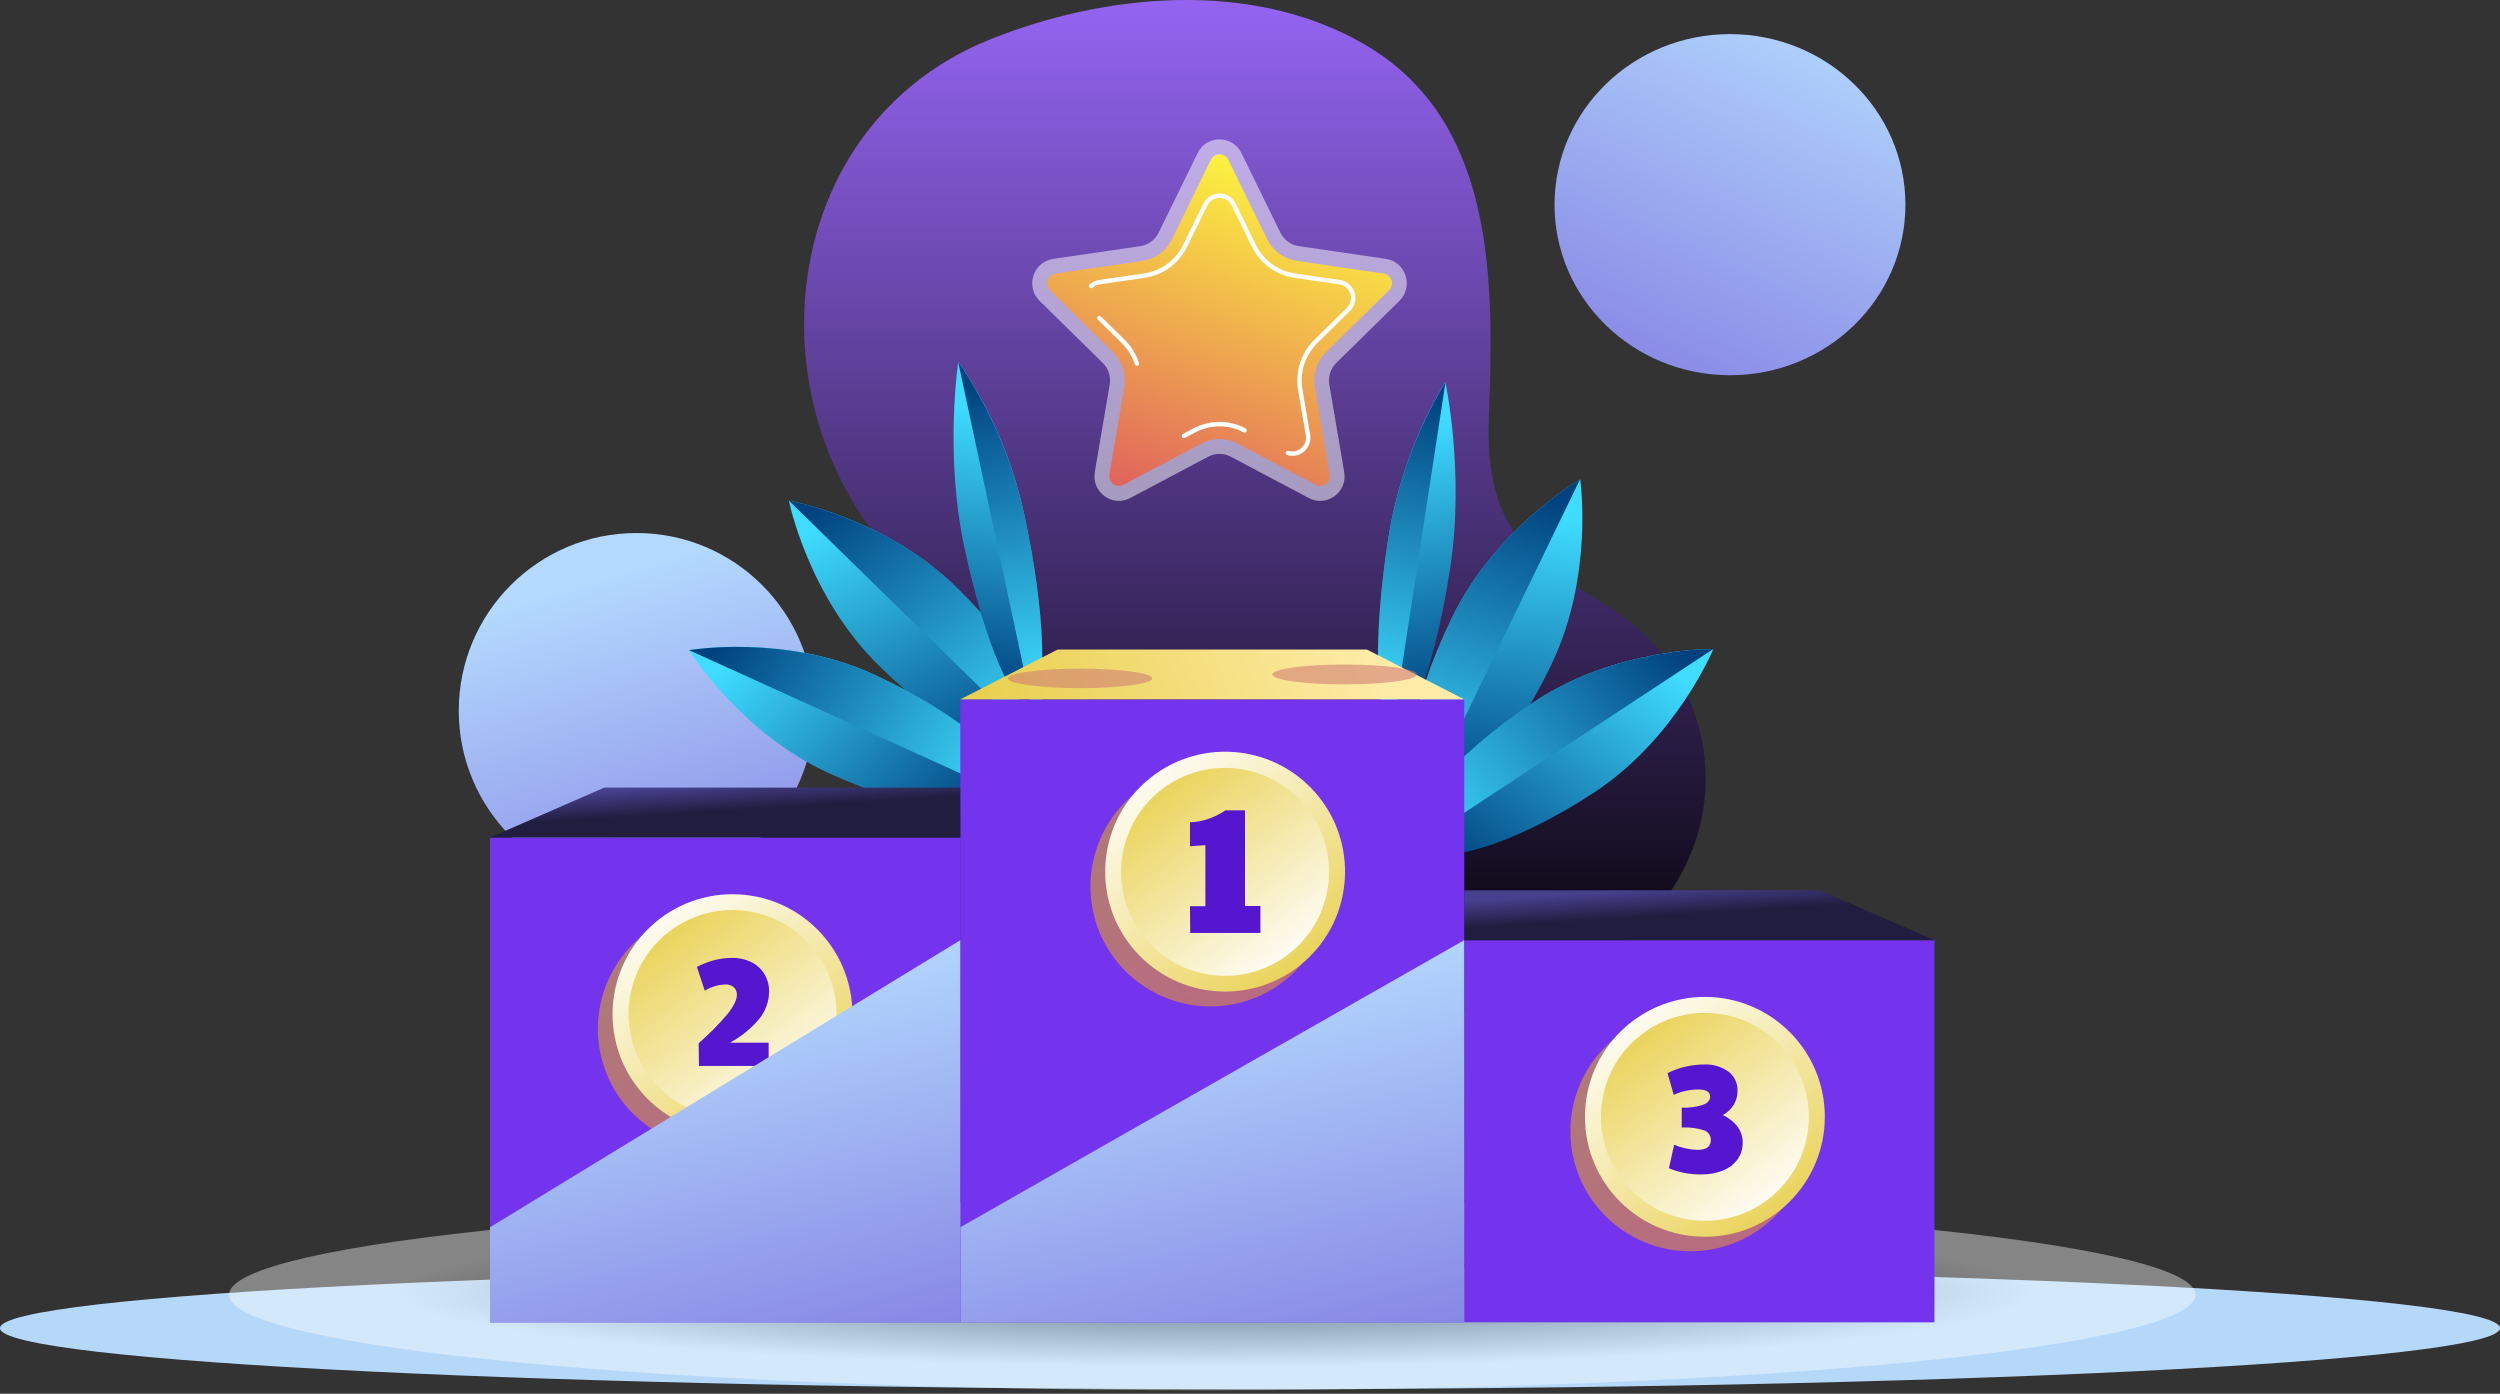 <svg width="574" height="320" viewBox="0 0 574 320" fill="none" xmlns="http://www.w3.org/2000/svg">
<rect x="0" y="0" width="574" height="320" fill="#333333" stroke="none"/>
<path fill-rule="evenodd" clip-rule="evenodd" d="M286.999 290.909C445.507 290.909 574 297.186 574 304.938C574 312.69 445.507 318.961 286.999 318.961C128.491 318.961 0 312.679 0 304.938C0 297.197 128.493 290.909 286.999 290.909Z" fill="#B6D8F8"/>
<path d="M352.571 127.836C349.786 125.296 347.516 122.366 345.858 119.171C342.128 112.017 341.543 103.593 341.85 95.542C343.029 64.419 343.432 27.514 313.082 10.066C287.075 -4.889 253.455 -1.416 227.4 9.019C172.808 30.87 170.66 107.971 219.805 140.29C231.37 147.893 243.779 154.315 253.771 164.144C266.237 176.398 273.995 192.973 284.553 207.106C299.283 226.813 320.993 236.692 344.008 231.241C369.074 225.301 395.215 203.051 391.197 172.709C389.759 161.801 384.245 151.407 376.132 144.312C368.806 137.914 359.609 134.284 352.571 127.836Z" fill="url(#paint0_linear_4_115)"/>
<path d="M146.137 203.994C168.673 203.994 186.943 185.725 186.943 163.189C186.943 140.652 168.673 122.383 146.137 122.383C123.601 122.383 105.332 140.652 105.332 163.189C105.332 185.725 123.601 203.994 146.137 203.994Z" fill="url(#paint1_linear_4_115)"/>
<path d="M397.203 86.154C419.448 86.154 437.482 68.621 437.482 46.993C437.482 25.365 419.448 7.832 397.203 7.832C374.957 7.832 356.923 25.365 356.923 46.993C356.923 68.621 374.957 86.154 397.203 86.154Z" fill="url(#paint2_linear_4_115)"/>
<path d="M240.291 172.789C235.413 177.779 218.215 168.884 201.869 152.906C185.522 136.929 181.125 114.943 181.125 114.943C181.125 114.943 203.2 118.848 219.547 134.814C235.894 150.78 245.203 167.799 240.291 172.789Z" fill="url(#paint3_linear_4_115)"/>
<path d="M240.291 172.789L181.125 114.943C181.125 114.943 203.2 118.848 219.547 134.814C235.894 150.78 245.203 167.799 240.291 172.789Z" fill="url(#paint4_linear_4_115)"/>
<path d="M232.683 183.105C229.83 189.382 210.853 186.909 190.288 177.511C169.723 168.112 158.221 149.236 158.221 149.236C158.221 149.236 180.051 145.443 200.616 154.831C221.181 164.218 235.525 176.828 232.683 183.105Z" fill="url(#paint5_linear_4_115)"/>
<path d="M232.683 183.105L158.221 149.281C158.221 149.281 180.051 145.488 200.616 154.875C221.181 164.263 235.525 176.828 232.683 183.105Z" fill="url(#paint6_linear_4_115)"/>
<path d="M236.777 161.656C232.917 163.524 226.047 147.446 221.426 125.729C216.805 104.011 220.028 83.066 220.028 83.066C227.468 93.908 232.682 106.12 235.367 118.993C240 140.677 240.626 159.799 236.777 161.656Z" fill="url(#paint7_linear_4_115)"/>
<path d="M236.778 161.656L219.995 83.066C227.435 93.908 232.649 106.12 235.334 118.993C240 140.677 240.627 159.799 236.778 161.656Z" fill="url(#paint8_linear_4_115)"/>
<path d="M326.691 184.548C332.968 187.592 346.137 173.359 356.095 152.806C366.053 132.252 362.809 110.064 362.809 110.064C362.809 110.064 343.362 121.253 333.393 141.796C323.424 162.338 320.414 181.505 326.691 184.548Z" fill="url(#paint9_linear_4_115)"/>
<path d="M326.691 184.548L362.775 110.064C362.775 110.064 343.329 121.253 333.36 141.796C323.39 162.338 320.414 181.505 326.691 184.548Z" fill="url(#paint10_linear_4_115)"/>
<path d="M325.057 193.936C328.85 199.709 347.222 194.316 366.087 181.908C384.951 169.499 393.387 149.013 393.387 149.013C393.387 149.013 371.234 148.643 352.369 161.052C333.505 173.46 321.276 188.185 325.057 193.936Z" fill="url(#paint11_linear_4_115)"/>
<path d="M325.057 193.936L393.387 149.013C393.387 149.013 371.234 148.643 352.369 161.052C333.505 173.46 321.276 188.185 325.057 193.936Z" fill="url(#paint12_linear_4_115)"/>
<path d="M319.731 167.15C323.681 168.794 329.611 152.336 332.968 130.394C336.324 108.453 331.849 87.72 331.849 87.72C325.053 98.978 320.555 111.47 318.613 124.476C315.256 146.406 315.737 165.516 319.731 167.15Z" fill="url(#paint13_linear_4_115)"/>
<path d="M319.731 167.15L331.894 87.709C325.081 98.967 320.567 111.463 318.613 124.476C315.256 146.406 315.737 165.516 319.731 167.15Z" fill="url(#paint14_linear_4_115)"/>
<path style="mix-blend-mode:multiply" opacity="0.4" d="M278.333 319.206C403.009 319.206 504.078 309.387 504.078 297.276C504.078 285.164 403.009 275.345 278.333 275.345C153.657 275.345 52.587 285.164 52.587 297.276C52.587 309.387 153.657 319.206 278.333 319.206Z" fill="url(#paint15_radial_4_115)"/>
<path d="M444.151 215.866H336.179V303.608H444.151V215.866Z" fill="#7433ED"/>
<path d="M336.179 215.866H444.162L417.924 204.42H336.179V215.866Z" fill="url(#paint16_linear_4_115)"/>
<path style="mix-blend-mode:multiply" opacity="0.5" d="M392.627 286.917C407.627 284.417 417.762 270.23 415.262 255.23C412.763 240.229 398.576 230.095 383.575 232.594C368.575 235.094 358.44 249.28 360.94 264.281C363.439 279.282 377.626 289.416 392.627 286.917Z" fill="url(#paint17_linear_4_115)"/>
<path d="M391.441 283.961C406.648 283.961 418.977 271.633 418.977 256.425C418.977 241.218 406.648 228.89 391.441 228.89C376.233 228.89 363.905 241.218 363.905 256.425C363.905 271.633 376.233 283.961 391.441 283.961Z" fill="url(#paint18_linear_4_115)"/>
<path d="M391.44 280.291C404.621 280.291 415.306 269.606 415.306 256.425C415.306 243.244 404.621 232.559 391.44 232.559C378.26 232.559 367.575 243.244 367.575 256.425C367.575 269.606 378.26 280.291 391.44 280.291Z" fill="url(#paint19_linear_4_115)"/>
<path d="M383.183 268.229L384.392 262.836C386.101 263.572 387.936 263.97 389.796 264.011C391.799 264.011 392.795 263.262 392.795 261.773C392.819 261.284 392.683 260.8 392.406 260.396C392.129 259.992 391.727 259.689 391.262 259.536C389.605 259 387.864 258.776 386.126 258.876V254.322C387.782 254.396 389.438 254.173 391.016 253.662C392.134 253.214 392.649 252.599 392.649 251.793C392.649 250.674 391.709 250.137 389.829 250.137C387.917 250.164 386.031 250.587 384.291 251.379L382.859 246.389C385.491 245.083 388.39 244.405 391.329 244.408C393.29 244.317 395.226 244.888 396.823 246.031C397.503 246.539 398.049 247.204 398.416 247.97C398.782 248.736 398.957 249.58 398.926 250.428C398.952 251.574 398.649 252.704 398.053 253.684C397.427 254.668 396.561 255.477 395.536 256.034C396.86 256.6 398.016 257.498 398.892 258.641C399.696 259.695 400.128 260.985 400.123 262.31C400.151 263.703 399.731 265.068 398.926 266.204C398.067 267.351 396.904 268.234 395.569 268.755C393.996 269.377 392.315 269.681 390.624 269.65C388.073 269.688 385.541 269.204 383.183 268.229Z" fill="#5416CE"/>
<path d="M336.19 160.571H220.487V303.608H336.19V160.571Z" fill="#7433ED"/>
<path d="M336.179 160.571H220.487L242.853 149.125H313.813L336.179 160.571Z" fill="url(#paint20_linear_4_115)"/>
<path style="mix-blend-mode:multiply" opacity="0.5" d="M297.374 223.007C308.128 212.253 308.128 194.819 297.374 184.065C286.621 173.312 269.186 173.312 258.433 184.065C247.68 194.819 247.68 212.253 258.433 223.007C269.186 233.76 286.621 233.76 297.374 223.007Z" fill="url(#paint21_linear_4_115)"/>
<path d="M299.493 220.787C310.903 210.732 312 193.332 301.945 181.923C291.89 170.514 274.49 169.416 263.081 179.471C251.672 189.526 250.574 206.926 260.629 218.335C270.684 229.744 288.084 230.842 299.493 220.787Z" fill="url(#paint22_linear_4_115)"/>
<path d="M297.02 218.117C306.923 209.42 307.901 194.34 299.204 184.437C290.506 174.533 275.427 173.555 265.523 182.253C255.619 190.95 254.642 206.03 263.339 215.933C272.037 225.837 287.116 226.815 297.02 218.117Z" fill="url(#paint23_linear_4_115)"/>
<path d="M273.22 208.056H276.755V194.048L273.22 194.305V188.789C274.579 188.765 275.926 188.531 277.214 188.095C278.69 187.609 280.091 186.92 281.376 186.048H285.852V208.011H289.388V214.199H273.276L273.22 208.056Z" fill="#5416CE"/>
<path d="M336.179 215.866L220.487 281.779V303.608H336.179V215.866Z" fill="url(#paint24_linear_4_115)"/>
<path d="M220.475 192.291H112.503V303.608H220.475V192.291Z" fill="#7433ED"/>
<path d="M220.487 192.291H112.503L138.741 180.833H220.487V192.291Z" fill="url(#paint25_linear_4_115)"/>
<path style="mix-blend-mode:multiply" opacity="0.5" d="M171.341 262.966C186.115 259.359 195.167 244.459 191.56 229.685C187.953 214.911 173.053 205.859 158.279 209.466C143.506 213.073 134.453 227.973 138.06 242.747C141.667 257.52 156.567 266.573 171.341 262.966Z" fill="url(#paint26_linear_4_115)"/>
<path d="M168.179 260.386C183.387 260.386 195.715 248.058 195.715 232.85C195.715 217.643 183.387 205.315 168.179 205.315C152.972 205.315 140.644 217.643 140.644 232.85C140.644 248.058 152.972 260.386 168.179 260.386Z" fill="url(#paint27_linear_4_115)"/>
<path d="M190.284 241.828C195.262 229.624 189.404 215.695 177.2 210.716C164.995 205.738 151.066 211.597 146.088 223.801C141.11 236.005 146.968 249.935 159.172 254.913C171.377 259.891 185.306 254.033 190.284 241.828Z" fill="url(#paint28_linear_4_115)"/>
<path d="M160.414 239.53C162.751 237.494 164.935 235.287 166.948 232.929C168.414 231.116 169.186 229.572 169.186 228.453C169.207 228.12 169.154 227.787 169.03 227.477C168.906 227.167 168.715 226.889 168.469 226.663C167.93 226.219 167.243 225.995 166.545 226.036C164.869 226.087 163.235 226.581 161.812 227.469L160.011 221.997C161.281 221.345 162.616 220.828 163.994 220.453C165.343 220.109 166.73 219.936 168.123 219.938C169.675 219.911 171.211 220.26 172.598 220.957C173.826 221.573 174.851 222.528 175.552 223.709C176.25 224.915 176.606 226.288 176.581 227.681C176.567 229.949 175.777 232.144 174.344 233.902C172.472 236.14 170.194 238.003 167.63 239.396H176.481V244.733H160.481L160.414 239.53Z" fill="#5416CE"/>
<path d="M220.487 215.866L112.503 281.779V303.608H220.487V215.866Z" fill="url(#paint29_linear_4_115)"/>
<g style="mix-blend-mode:multiply" opacity="0.6">
<path d="M264.537 155.759C264.537 157.024 257.107 157.997 247.955 157.997C238.802 157.997 231.384 156.979 231.384 155.759C231.384 154.54 238.802 153.522 247.955 153.522C257.107 153.522 264.537 154.495 264.537 155.759Z" fill="#D17E74"/>
</g>
<g style="mix-blend-mode:multiply" opacity="0.6">
<path d="M308.711 157.136C317.862 157.136 325.281 156.114 325.281 154.853C325.281 153.592 317.862 152.571 308.711 152.571C299.559 152.571 292.14 153.592 292.14 154.853C292.14 156.114 299.559 157.136 308.711 157.136Z" fill="#D17E74"/>
</g>
<g clip-path="url(#clip0_4_115)">
<path opacity="0.51" d="M285.029 35.152L293.972 53.415C294.374 54.237 294.968 54.949 295.704 55.488C296.44 56.027 297.295 56.377 298.195 56.508L318.189 59.437C322.791 60.111 324.628 65.811 321.298 69.082L306.83 83.306C306.178 83.946 305.691 84.736 305.41 85.608C305.129 86.479 305.063 87.407 305.217 88.311L308.633 108.385C309.419 113.005 304.609 116.526 300.493 114.345L282.61 104.868C281.805 104.441 280.909 104.218 279.999 104.218C279.09 104.218 278.194 104.441 277.389 104.868L259.505 114.345C255.39 116.526 250.58 113.007 251.365 108.385L254.781 88.311C254.935 87.407 254.869 86.479 254.588 85.608C254.307 84.736 253.82 83.946 253.168 83.306L238.7 69.089C235.37 65.82 237.207 60.119 241.809 59.444L261.803 56.516C262.703 56.384 263.558 56.034 264.294 55.495C265.03 54.956 265.625 54.245 266.026 53.422L274.968 35.159C277.026 30.95 282.972 30.95 285.029 35.152Z" fill="white"/>
<path d="M303.106 111.584C302.745 111.58 302.391 111.488 302.074 111.315L284.191 101.837C282.899 101.152 281.462 100.795 280.003 100.795C278.544 100.795 277.106 101.152 275.815 101.837L257.931 111.315C257.614 111.488 257.26 111.58 256.9 111.584C256.571 111.579 256.247 111.502 255.951 111.359C255.654 111.216 255.391 111.011 255.181 110.756C254.974 110.511 254.824 110.221 254.743 109.909C254.662 109.597 254.651 109.271 254.712 108.954L258.128 88.881C258.374 87.432 258.267 85.945 257.816 84.547C257.365 83.149 256.584 81.883 255.539 80.857L241.071 66.64C240.775 66.349 240.565 65.979 240.466 65.574C240.366 65.168 240.382 64.743 240.51 64.346C240.638 63.948 240.873 63.595 241.19 63.326C241.507 63.057 241.892 62.882 242.302 62.822L262.298 59.893C263.743 59.683 265.115 59.121 266.296 58.257C267.478 57.393 268.433 56.251 269.078 54.932L278.02 36.667C278.204 36.293 278.487 35.978 278.839 35.758C279.19 35.538 279.596 35.421 280.01 35.421C280.424 35.421 280.83 35.538 281.181 35.758C281.533 35.978 281.817 36.293 282 36.667L290.933 54.926C291.579 56.245 292.534 57.387 293.715 58.251C294.896 59.116 296.269 59.677 297.714 59.887L317.708 62.816C318.118 62.876 318.503 63.051 318.82 63.32C319.136 63.589 319.372 63.942 319.5 64.34C319.628 64.737 319.644 65.162 319.544 65.568C319.445 65.973 319.235 66.343 318.939 66.635L304.471 80.851C303.426 81.877 302.645 83.143 302.194 84.541C301.743 85.939 301.636 87.427 301.882 88.875L305.298 108.948C305.359 109.265 305.348 109.591 305.267 109.903C305.186 110.215 305.036 110.505 304.829 110.75C304.618 111.006 304.355 111.213 304.058 111.357C303.76 111.501 303.436 111.579 303.106 111.584Z" fill="url(#paint30_linear_4_115)"/>
<path d="M261.027 84.001C260.92 84.001 260.816 83.967 260.729 83.904C260.642 83.84 260.578 83.751 260.545 83.648C259.948 81.802 258.916 80.13 257.538 78.774L252.035 73.365C251.939 73.27 251.884 73.141 251.882 73.005C251.88 72.869 251.932 72.738 252.026 72.64C252.121 72.543 252.249 72.487 252.384 72.486C252.519 72.484 252.649 72.537 252.746 72.632L258.25 78.04C259.745 79.512 260.865 81.328 261.512 83.331C261.533 83.395 261.541 83.463 261.535 83.53C261.53 83.597 261.512 83.662 261.482 83.722C261.452 83.782 261.41 83.835 261.359 83.879C261.308 83.922 261.25 83.956 261.186 83.976C261.135 83.993 261.081 84.002 261.027 84.001Z" fill="white"/>
<path d="M271.842 100.594C271.729 100.594 271.618 100.556 271.529 100.485C271.44 100.415 271.376 100.316 271.349 100.205C271.322 100.094 271.332 99.977 271.378 99.872C271.425 99.768 271.504 99.682 271.605 99.629L273.999 98.36C275.849 97.379 277.909 96.866 280 96.866C282.09 96.866 284.15 97.379 286.001 98.36C286.12 98.423 286.21 98.531 286.25 98.661C286.29 98.791 286.277 98.932 286.214 99.052C286.152 99.172 286.044 99.263 285.915 99.303C285.786 99.344 285.647 99.331 285.527 99.267C283.823 98.364 281.926 97.891 280 97.891C278.074 97.891 276.177 98.364 274.472 99.267L272.082 100.542C272.008 100.579 271.925 100.597 271.842 100.594Z" fill="white"/>
<path d="M296.731 104.667C296.326 104.667 295.924 104.606 295.537 104.487C295.412 104.445 295.308 104.355 295.248 104.236C295.187 104.118 295.175 103.981 295.213 103.853C295.251 103.726 295.337 103.618 295.453 103.554C295.568 103.489 295.704 103.472 295.832 103.507C296.341 103.662 296.881 103.683 297.401 103.566C297.921 103.449 298.401 103.2 298.797 102.841C299.201 102.489 299.506 102.037 299.683 101.529C299.86 101.021 299.902 100.476 299.806 99.947L298.037 89.545C297.683 87.468 297.837 85.336 298.483 83.332C299.129 81.328 300.248 79.512 301.745 78.042L309.244 70.676C309.662 70.266 309.958 69.745 310.098 69.174C310.238 68.603 310.217 68.003 310.036 67.443C309.856 66.884 309.524 66.386 309.077 66.007C308.631 65.627 308.088 65.382 307.511 65.297L297.149 63.779C295.08 63.476 293.115 62.671 291.424 61.432C289.732 60.193 288.365 58.559 287.44 56.669L282.805 47.204C282.547 46.676 282.147 46.232 281.652 45.921C281.156 45.61 280.584 45.446 280 45.446C279.416 45.446 278.844 45.61 278.348 45.921C277.853 46.232 277.453 46.676 277.195 47.204L272.56 56.669C271.635 58.558 270.268 60.193 268.577 61.432C266.886 62.67 264.921 63.476 262.852 63.779L252.491 65.297C251.886 65.381 251.318 65.644 250.861 66.052C250.76 66.143 250.628 66.189 250.493 66.182C250.358 66.174 250.232 66.113 250.142 66.011C250.052 65.91 250.006 65.776 250.014 65.641C250.021 65.505 250.082 65.377 250.183 65.287C250.79 64.745 251.541 64.396 252.344 64.282L262.706 62.765C264.612 62.486 266.422 61.744 267.98 60.603C269.538 59.462 270.797 57.956 271.649 56.215L276.282 46.75C276.625 46.051 277.155 45.463 277.812 45.051C278.469 44.64 279.227 44.422 280 44.422C280.773 44.422 281.531 44.64 282.188 45.051C282.845 45.463 283.375 46.051 283.718 46.75L288.351 56.215C289.203 57.956 290.463 59.462 292.021 60.603C293.579 61.744 295.389 62.486 297.295 62.765L307.656 64.282C308.423 64.394 309.143 64.719 309.735 65.222C310.328 65.725 310.768 66.385 311.007 67.128C311.246 67.87 311.274 68.665 311.088 69.423C310.902 70.181 310.509 70.871 309.953 71.415L302.456 78.783C301.077 80.138 300.045 81.81 299.449 83.656C298.854 85.503 298.713 87.467 299.039 89.38L300.808 99.782C300.909 100.381 300.88 100.996 300.722 101.582C300.564 102.169 300.281 102.714 299.893 103.18C299.504 103.646 299.02 104.02 298.474 104.279C297.928 104.537 297.333 104.672 296.729 104.675L296.731 104.667Z" fill="white"/>
</g>
<defs>
<linearGradient id="paint0_linear_4_115" x1="288.112" y1="0" x2="288.112" y2="232.727" gradientUnits="userSpaceOnUse">
<stop stop-color="#9464F1"/>
<stop offset="1"/>
</linearGradient>
<linearGradient id="paint1_linear_4_115" x1="161.007" y1="211.882" x2="136.962" y2="133.192" gradientUnits="userSpaceOnUse">
<stop stop-color="#8887E5"/>
<stop offset="1" stop-color="#B3D9FE"/>
</linearGradient>
<linearGradient id="paint2_linear_4_115" x1="378.247" y1="88.346" x2="419.187" y2="-0.021" gradientUnits="userSpaceOnUse">
<stop stop-color="#8887E5"/>
<stop offset="1" stop-color="#B3D9FE"/>
</linearGradient>
<linearGradient id="paint3_linear_4_115" x1="227.965" y1="176.631" x2="198.499" y2="116.021" gradientUnits="userSpaceOnUse">
<stop stop-color="#00417F"/>
<stop offset="1" stop-color="#3FDCFF"/>
</linearGradient>
<linearGradient id="paint4_linear_4_115" x1="190.762" y1="112.806" x2="238.249" y2="170.054" gradientUnits="userSpaceOnUse">
<stop stop-color="#00417F"/>
<stop offset="1" stop-color="#3FDCFF"/>
</linearGradient>
<linearGradient id="paint5_linear_4_115" x1="222.488" y1="190.794" x2="174.734" y2="144.396" gradientUnits="userSpaceOnUse">
<stop stop-color="#00417F"/>
<stop offset="1" stop-color="#3FDCFF"/>
</linearGradient>
<linearGradient id="paint6_linear_4_115" x1="166.461" y1="144.011" x2="229.831" y2="181.225" gradientUnits="userSpaceOnUse">
<stop stop-color="#00417F"/>
<stop offset="1" stop-color="#3FDCFF"/>
</linearGradient>
<linearGradient id="paint7_linear_4_115" x1="228.734" y1="160.31" x2="236.758" y2="94.86" gradientUnits="userSpaceOnUse">
<stop stop-color="#00417F"/>
<stop offset="1" stop-color="#3FDCFF"/>
</linearGradient>
<linearGradient id="paint8_linear_4_115" x1="225.239" y1="87.261" x2="245.41" y2="157.018" gradientUnits="userSpaceOnUse">
<stop stop-color="#00417F"/>
<stop offset="1" stop-color="#3FDCFF"/>
</linearGradient>
<linearGradient id="paint9_linear_4_115" x1="337.851" y1="185.013" x2="345.138" y2="117.715" gradientUnits="userSpaceOnUse">
<stop stop-color="#00417F"/>
<stop offset="1" stop-color="#3FDCFF"/>
</linearGradient>
<linearGradient id="paint10_linear_4_115" x1="351.373" y1="112.055" x2="325.887" y2="182.281" gradientUnits="userSpaceOnUse">
<stop stop-color="#00417F"/>
<stop offset="1" stop-color="#3FDCFF"/>
</linearGradient>
<linearGradient id="paint11_linear_4_115" x1="334.495" y1="200.708" x2="374.672" y2="147.239" gradientUnits="userSpaceOnUse">
<stop stop-color="#00417F"/>
<stop offset="1" stop-color="#3FDCFF"/>
</linearGradient>
<linearGradient id="paint12_linear_4_115" x1="382.822" y1="145.57" x2="325.72" y2="192.353" gradientUnits="userSpaceOnUse">
<stop stop-color="#00417F"/>
<stop offset="1" stop-color="#3FDCFF"/>
</linearGradient>
<linearGradient id="paint13_linear_4_115" x1="328.75" y1="163.428" x2="317.406" y2="98.507" gradientUnits="userSpaceOnUse">
<stop stop-color="#00417F"/>
<stop offset="1" stop-color="#3FDCFF"/>
</linearGradient>
<linearGradient id="paint14_linear_4_115" x1="327.862" y1="90.461" x2="311.376" y2="160.861" gradientUnits="userSpaceOnUse">
<stop stop-color="#00417F"/>
<stop offset="1" stop-color="#3FDCFF"/>
</linearGradient>
<radialGradient id="paint15_radial_4_115" cx="0" cy="0" r="1" gradientUnits="userSpaceOnUse" gradientTransform="translate(278.748 296.67) scale(222.449 20.223)">
<stop offset="0.02"/>
<stop offset="0.14" stop-color="#202020"/>
<stop offset="0.41" stop-color="#707070"/>
<stop offset="0.8" stop-color="#F0F0F0"/>
<stop offset="0.85" stop-color="white"/>
</radialGradient>
<linearGradient id="paint16_linear_4_115" x1="388.862" y1="209.906" x2="388.46" y2="203.513" gradientUnits="userSpaceOnUse">
<stop stop-color="#201D3E"/>
<stop offset="1" stop-color="#47408F"/>
</linearGradient>
<linearGradient id="paint17_linear_4_115" x1="371.565" y1="235.108" x2="405.937" y2="286.51" gradientUnits="userSpaceOnUse">
<stop stop-color="#E9C300"/>
<stop offset="1" stop-color="#FFA415"/>
</linearGradient>
<linearGradient id="paint18_linear_4_115" x1="410.809" y1="282.081" x2="371.771" y2="230.366" gradientUnits="userSpaceOnUse">
<stop stop-color="#E9D04F"/>
<stop offset="1" stop-color="white"/>
</linearGradient>
<linearGradient id="paint19_linear_4_115" x1="408.224" y1="278.657" x2="374.389" y2="233.846" gradientUnits="userSpaceOnUse">
<stop stop-color="white"/>
<stop offset="1" stop-color="#E9D04F"/>
</linearGradient>
<linearGradient id="paint20_linear_4_115" x1="233.376" y1="178.148" x2="315.469" y2="144.09" gradientUnits="userSpaceOnUse">
<stop stop-color="#E9D04F"/>
<stop offset="1" stop-color="#FFECA9"/>
</linearGradient>
<linearGradient id="paint21_linear_4_115" x1="261.718" y1="177.125" x2="292.812" y2="227.866" gradientUnits="userSpaceOnUse">
<stop stop-color="#E9C300"/>
<stop offset="1" stop-color="#FFA415"/>
</linearGradient>
<linearGradient id="paint22_linear_4_115" x1="300.624" y1="225.803" x2="261.575" y2="174.089" gradientUnits="userSpaceOnUse">
<stop stop-color="#E9D04F"/>
<stop offset="1" stop-color="white"/>
</linearGradient>
<linearGradient id="paint23_linear_4_115" x1="298.069" y1="222.407" x2="264.234" y2="177.596" gradientUnits="userSpaceOnUse">
<stop stop-color="white"/>
<stop offset="1" stop-color="#E9D04F"/>
</linearGradient>
<linearGradient id="paint24_linear_4_115" x1="299.413" y1="312.089" x2="279.069" y2="224.302" gradientUnits="userSpaceOnUse">
<stop stop-color="#8887E5"/>
<stop offset="1" stop-color="#B3D9FE"/>
</linearGradient>
<linearGradient id="paint25_linear_4_115" x1="165.187" y1="186.325" x2="164.783" y2="179.926" gradientUnits="userSpaceOnUse">
<stop stop-color="#201D3E"/>
<stop offset="1" stop-color="#47408F"/>
</linearGradient>
<linearGradient id="paint26_linear_4_115" x1="147.908" y1="211.933" x2="183.018" y2="262.361" gradientUnits="userSpaceOnUse">
<stop stop-color="#E9C300"/>
<stop offset="1" stop-color="#FFA415"/>
</linearGradient>
<linearGradient id="paint27_linear_4_115" x1="187.547" y1="258.495" x2="148.509" y2="206.792" gradientUnits="userSpaceOnUse">
<stop stop-color="#E9D04F"/>
<stop offset="1" stop-color="white"/>
</linearGradient>
<linearGradient id="paint28_linear_4_115" x1="184.928" y1="255.045" x2="151.093" y2="210.245" gradientUnits="userSpaceOnUse">
<stop stop-color="white"/>
<stop offset="1" stop-color="#E9D04F"/>
</linearGradient>
<linearGradient id="paint29_linear_4_115" x1="186.17" y1="312.089" x2="164.537" y2="224.958" gradientUnits="userSpaceOnUse">
<stop stop-color="#8887E5"/>
<stop offset="1" stop-color="#B3D9FE"/>
</linearGradient>
<linearGradient id="paint30_linear_4_115" x1="291.117" y1="37.623" x2="254.769" y2="134.765" gradientUnits="userSpaceOnUse">
<stop stop-color="#FDF53F"/>
<stop offset="1" stop-color="#D93C65"/>
</linearGradient>
<clipPath id="clip0_4_115">
<rect width="86" height="83" fill="white" transform="translate(237 32)"/>
</clipPath>
</defs>
</svg>
